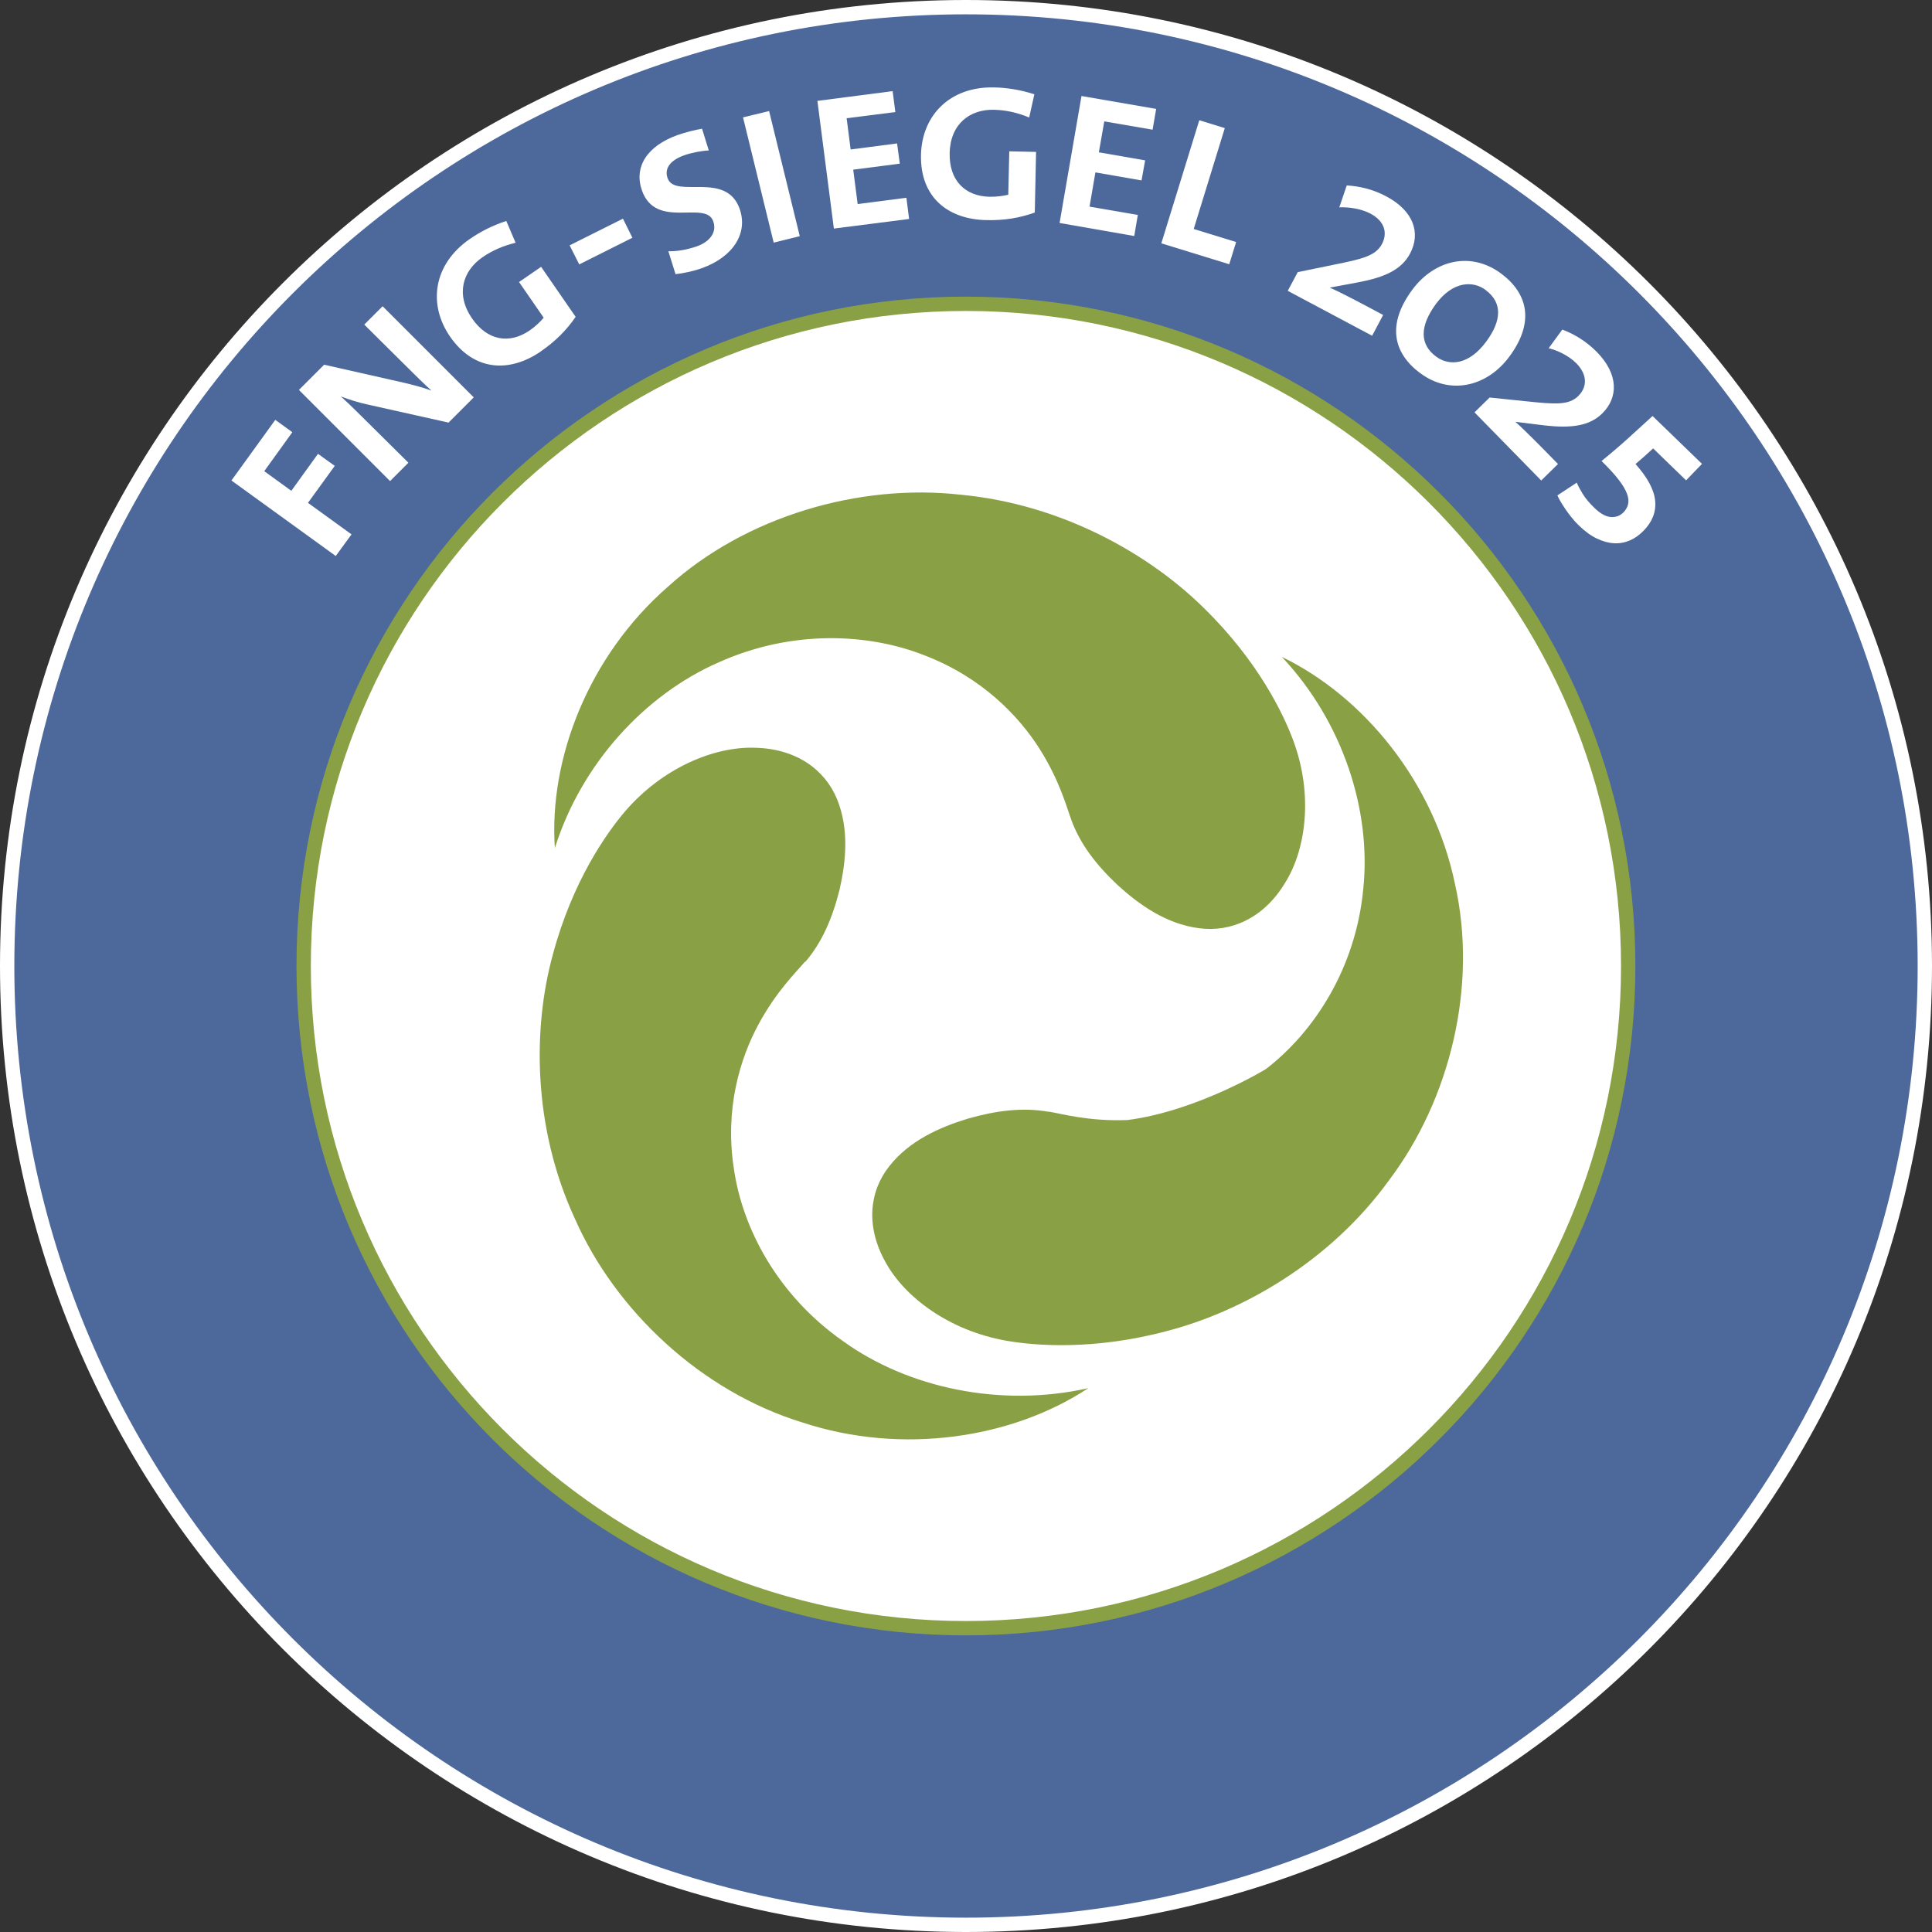 <?xml version="1.0" encoding="UTF-8"?>
<svg xmlns="http://www.w3.org/2000/svg" id="Ebene_2" data-name="Ebene 2" viewBox="0 0 134.82 134.82">
  <rect x="0" y="0" width="134.82" height="134.82" fill="#333333" stroke="none"/>
  <defs>
    <style>
      .cls-1 {
        fill: #8aa044;
      }

      .cls-2 {
        fill: #fff;
      }

      .cls-3 {
        stroke: #8aa044;
      }

      .cls-3, .cls-4 {
        fill: none;
      }

      .cls-4 {
        stroke: #fff;
      }

      .cls-5 {
        fill: #4d699c;
      }
    </style>
  </defs>
  <g id="FNG_Siegel_2025" data-name="FNG Siegel 2025">
    <g>
      <path class="cls-5" d="M133.91,67.41c0,36.96-29.95,66.91-66.91,66.91S.09,104.37.09,67.41,30.05.5,67,.5s66.91,29.95,66.91,66.91h0Z"></path>
      <path class="cls-4" d="M134.32,67.41c0,36.96-29.95,66.91-66.91,66.91S.5,104.37.5,67.41,30.46.5,67.41.5s66.91,29.95,66.91,66.91h0Z"></path>
      <path class="cls-2" d="M113.62,67.41c0,25.52-20.69,46.21-46.22,46.21s-46.21-20.69-46.21-46.21,20.69-46.21,46.21-46.21,46.22,20.69,46.22,46.21h0Z"></path>
      <path class="cls-3" d="M113.62,67.41c0,25.52-20.69,46.21-46.22,46.21s-46.21-20.69-46.21-46.21,20.69-46.21,46.21-46.21,46.22,20.69,46.22,46.21h0Z"></path>
      <path class="cls-1" d="M56.18,67.1c-.59.71-1.98,2.03-3.26,4.4-1.26,2.34-2.36,5.85-1.71,10.04.59,4.17,3.06,8.87,7.65,12.07,4.49,3.23,10.94,4.64,17.08,3.26-5.26,3.48-12.95,4.7-19.96,2.39-7.05-2.17-13.03-7.79-15.86-14.21-2.98-6.44-2.93-13.4-1.54-18.44,1.37-5.13,3.76-8.49,5.03-9.98,2.61-3.04,6.21-4.54,9.04-4.45,2.88.05,4.89,1.5,5.75,3.56.86,2.08.64,4.35.19,6.33-.5,1.99-1.21,3.67-2.4,5.06"></path>
      <path class="cls-1" d="M73.18,77.57c.91.15,2.76.69,5.49.59,4.85-.62,9.66-3.55,9.67-3.56,3.37-2.59,6.27-7.05,6.79-12.55.58-5.45-1.4-11.66-5.68-16.21,5.69,2.75,10.6,8.7,12.08,15.84,1.61,7.1-.34,15.02-4.57,20.64-4.16,5.77-10.31,9.19-15.44,10.54-5.19,1.4-9.35,1.04-11.29.7-3.98-.7-7.1-3.03-8.44-5.49-1.39-2.48-1.13-4.93.26-6.68,1.39-1.78,3.5-2.72,5.46-3.32,1.99-.57,3.84-.81,5.65-.49"></path>
      <path class="cls-1" d="M74.76,57.21c-.32-.85-.79-2.7-2.23-4.98-1.43-2.24-3.96-4.93-7.97-6.48-3.96-1.58-9.33-1.82-14.43.48-5.09,2.23-9.55,7.03-11.41,12.95-.43-6.23,2.35-13.4,7.88-18.23,5.43-4.93,13.37-7.22,20.42-6.43,7.15.67,13.23,4.2,16.98,7.9,3.82,3.73,5.59,7.46,6.26,9.29,1.38,3.74.89,7.58-.61,9.94-1.48,2.43-3.76,3.43-6,3.12-2.27-.3-4.15-1.63-5.65-3-1.5-1.41-2.63-2.87-3.25-4.58"></path>
      <polygon class="cls-2" points="18.44 32.88 20.33 34.25 22.19 31.67 23.36 32.51 21.49 35.09 24.53 37.29 23.43 38.8 16.15 33.53 19.21 29.3 20.4 30.16 18.44 32.88 18.44 32.88"></polygon>
      <path class="cls-2" d="M31.3,29.49l-5.64-1.26c-.62-.13-1.31-.35-1.86-.56h-.01c.38.34.78.72,1.37,1.31l3.34,3.31-1.28,1.28-6.36-6.36,1.76-1.76,5.53,1.25c.64.15,1.3.32,1.94.55h.01c-.43-.39-1.05-.99-1.87-1.81l-2.81-2.79,1.28-1.28,6.36,6.36-1.76,1.76h0Z"></path>
      <path class="cls-2" d="M37.76,24.51c-2.22,1.53-4.69,1.39-6.36-1.03-1.53-2.22-1.19-5.02,1.38-6.8.78-.54,1.63-.96,2.55-1.26l.65,1.52c-.83.2-1.6.52-2.31,1.01-1.38.95-1.89,2.59-.73,4.27,1.09,1.58,2.64,1.79,4.02.84.38-.26.73-.59.98-.89l-1.72-2.49,1.54-1.06,2.41,3.49c-.63.92-1.41,1.71-2.42,2.4h0Z"></path>
      <polygon class="cls-2" points="40.42 18.45 39.75 17.12 43.47 15.26 44.13 16.59 40.42 18.45 40.42 18.45"></polygon>
      <path class="cls-2" d="M48.96,18.72c-.59.21-1.31.36-1.82.41l-.5-1.6c.56.02,1.27-.09,1.99-.34.8-.28,1.44-.92,1.14-1.75-.53-1.5-3.99.61-4.97-2.14-.57-1.6.29-3.1,2.52-3.89.49-.17,1.16-.34,1.67-.43l.47,1.52c-.51.02-1.21.16-1.7.33-1.07.38-1.4.98-1.17,1.61.52,1.45,4.07-.53,5.02,2.12.62,1.73-.48,3.39-2.65,4.16h0Z"></path>
      <polygon class="cls-2" points="53.99 16.93 51.85 8.19 53.67 7.75 55.81 16.48 53.99 16.93 53.99 16.93"></polygon>
      <polygon class="cls-2" points="58.19 15.95 57.04 7.04 62.29 6.36 62.48 7.82 59.08 8.25 59.36 10.43 62.6 10.01 62.79 11.42 59.54 11.84 59.85 14.24 63.25 13.8 63.44 15.28 58.19 15.95 58.19 15.95"></polygon>
      <path class="cls-2" d="M68.82,15.36c-2.7-.06-4.62-1.62-4.55-4.56.06-2.7,1.97-4.77,5.1-4.7.95.02,1.88.18,2.81.48l-.36,1.62c-.79-.33-1.6-.52-2.46-.54-1.68-.04-3.05.99-3.09,3.03-.04,1.92,1.09,3,2.77,3.04.47.01.94-.05,1.32-.14l.07-3.03,1.87.04-.09,4.23c-1.05.38-2.14.56-3.37.53h0Z"></path>
      <polygon class="cls-2" points="73.94 15.56 75.47 6.7 80.68 7.6 80.43 9.05 77.06 8.47 76.68 10.63 79.91 11.19 79.66 12.59 76.44 12.03 76.03 14.42 79.4 15 79.15 16.47 73.94 15.56 73.94 15.56"></polygon>
      <polygon class="cls-2" points="81.04 16.98 83.69 8.39 85.47 8.94 83.3 15.98 86.26 16.89 85.78 18.44 81.04 16.98 81.04 16.98"></polygon>
      <path class="cls-2" d="M89.86,20.3l.7-1.31,2.58-.53c1.89-.38,2.85-.6,3.29-1.42.42-.78.19-1.61-.79-2.13-.7-.37-1.59-.47-2.18-.44l.52-1.53c.86.05,1.82.26,2.77.77,1.91,1.02,2.4,2.56,1.65,3.98-.6,1.13-1.76,1.65-3.56,2l-2,.37-.03.02c.81.35,2.23,1.11,3.71,1.9l-.77,1.45-5.88-3.13"></path>
      <path class="cls-2" d="M99.13,26.06c-1.92-1.42-2.37-3.42-.57-5.85,1.55-2.08,4.08-2.68,6.18-1.13,1.85,1.37,2.39,3.37.59,5.8-1.57,2.13-4.15,2.69-6.19,1.18h0ZM103.68,20.24c-.9-.67-2.29-.62-3.47.96-1.15,1.56-1.15,2.83,0,3.68.96.71,2.32.56,3.5-1.04,1.09-1.47,1.14-2.73-.04-3.6h0Z"></path>
      <path class="cls-2" d="M102.89,28.78l1.06-1.04,2.62.27c1.92.2,2.9.28,3.56-.37.63-.62.66-1.47-.11-2.27-.56-.57-1.37-.93-1.95-1.07l.95-1.3c.81.3,1.66.8,2.41,1.56,1.51,1.54,1.52,3.16.38,4.29-.91.89-2.18,1.04-4,.84l-2.02-.25h-.04c.67.59,1.8,1.74,2.97,2.94l-1.17,1.15-4.66-4.76"></path>
    </g>
    <path class="cls-2" d="M113.27,35.78c.17-.18.29-.37.34-.59.05-.22.03-.46-.08-.75s-.3-.61-.59-.98c-.28-.37-.68-.8-1.18-1.29.62-.5,1.24-1.03,1.85-1.58.61-.55,1.18-1.07,1.71-1.56l3.45,3.34-1.11,1.15-2.3-2.23c-.23.21-.45.41-.66.6s-.41.35-.57.49c.83.93,1.29,1.78,1.37,2.55.08.77-.19,1.48-.81,2.11-.29.29-.6.52-.95.67-.35.15-.72.22-1.1.2-.39-.02-.79-.13-1.21-.33-.42-.2-.84-.51-1.26-.92-.17-.16-.33-.34-.49-.54-.16-.2-.31-.39-.44-.59-.14-.2-.25-.38-.35-.55-.1-.17-.17-.31-.21-.41l1.35-.89c.09.22.23.48.42.79s.46.63.81.97c.42.41.81.62,1.16.64.35.02.64-.09.86-.32Z"></path>
  </g>
</svg>
